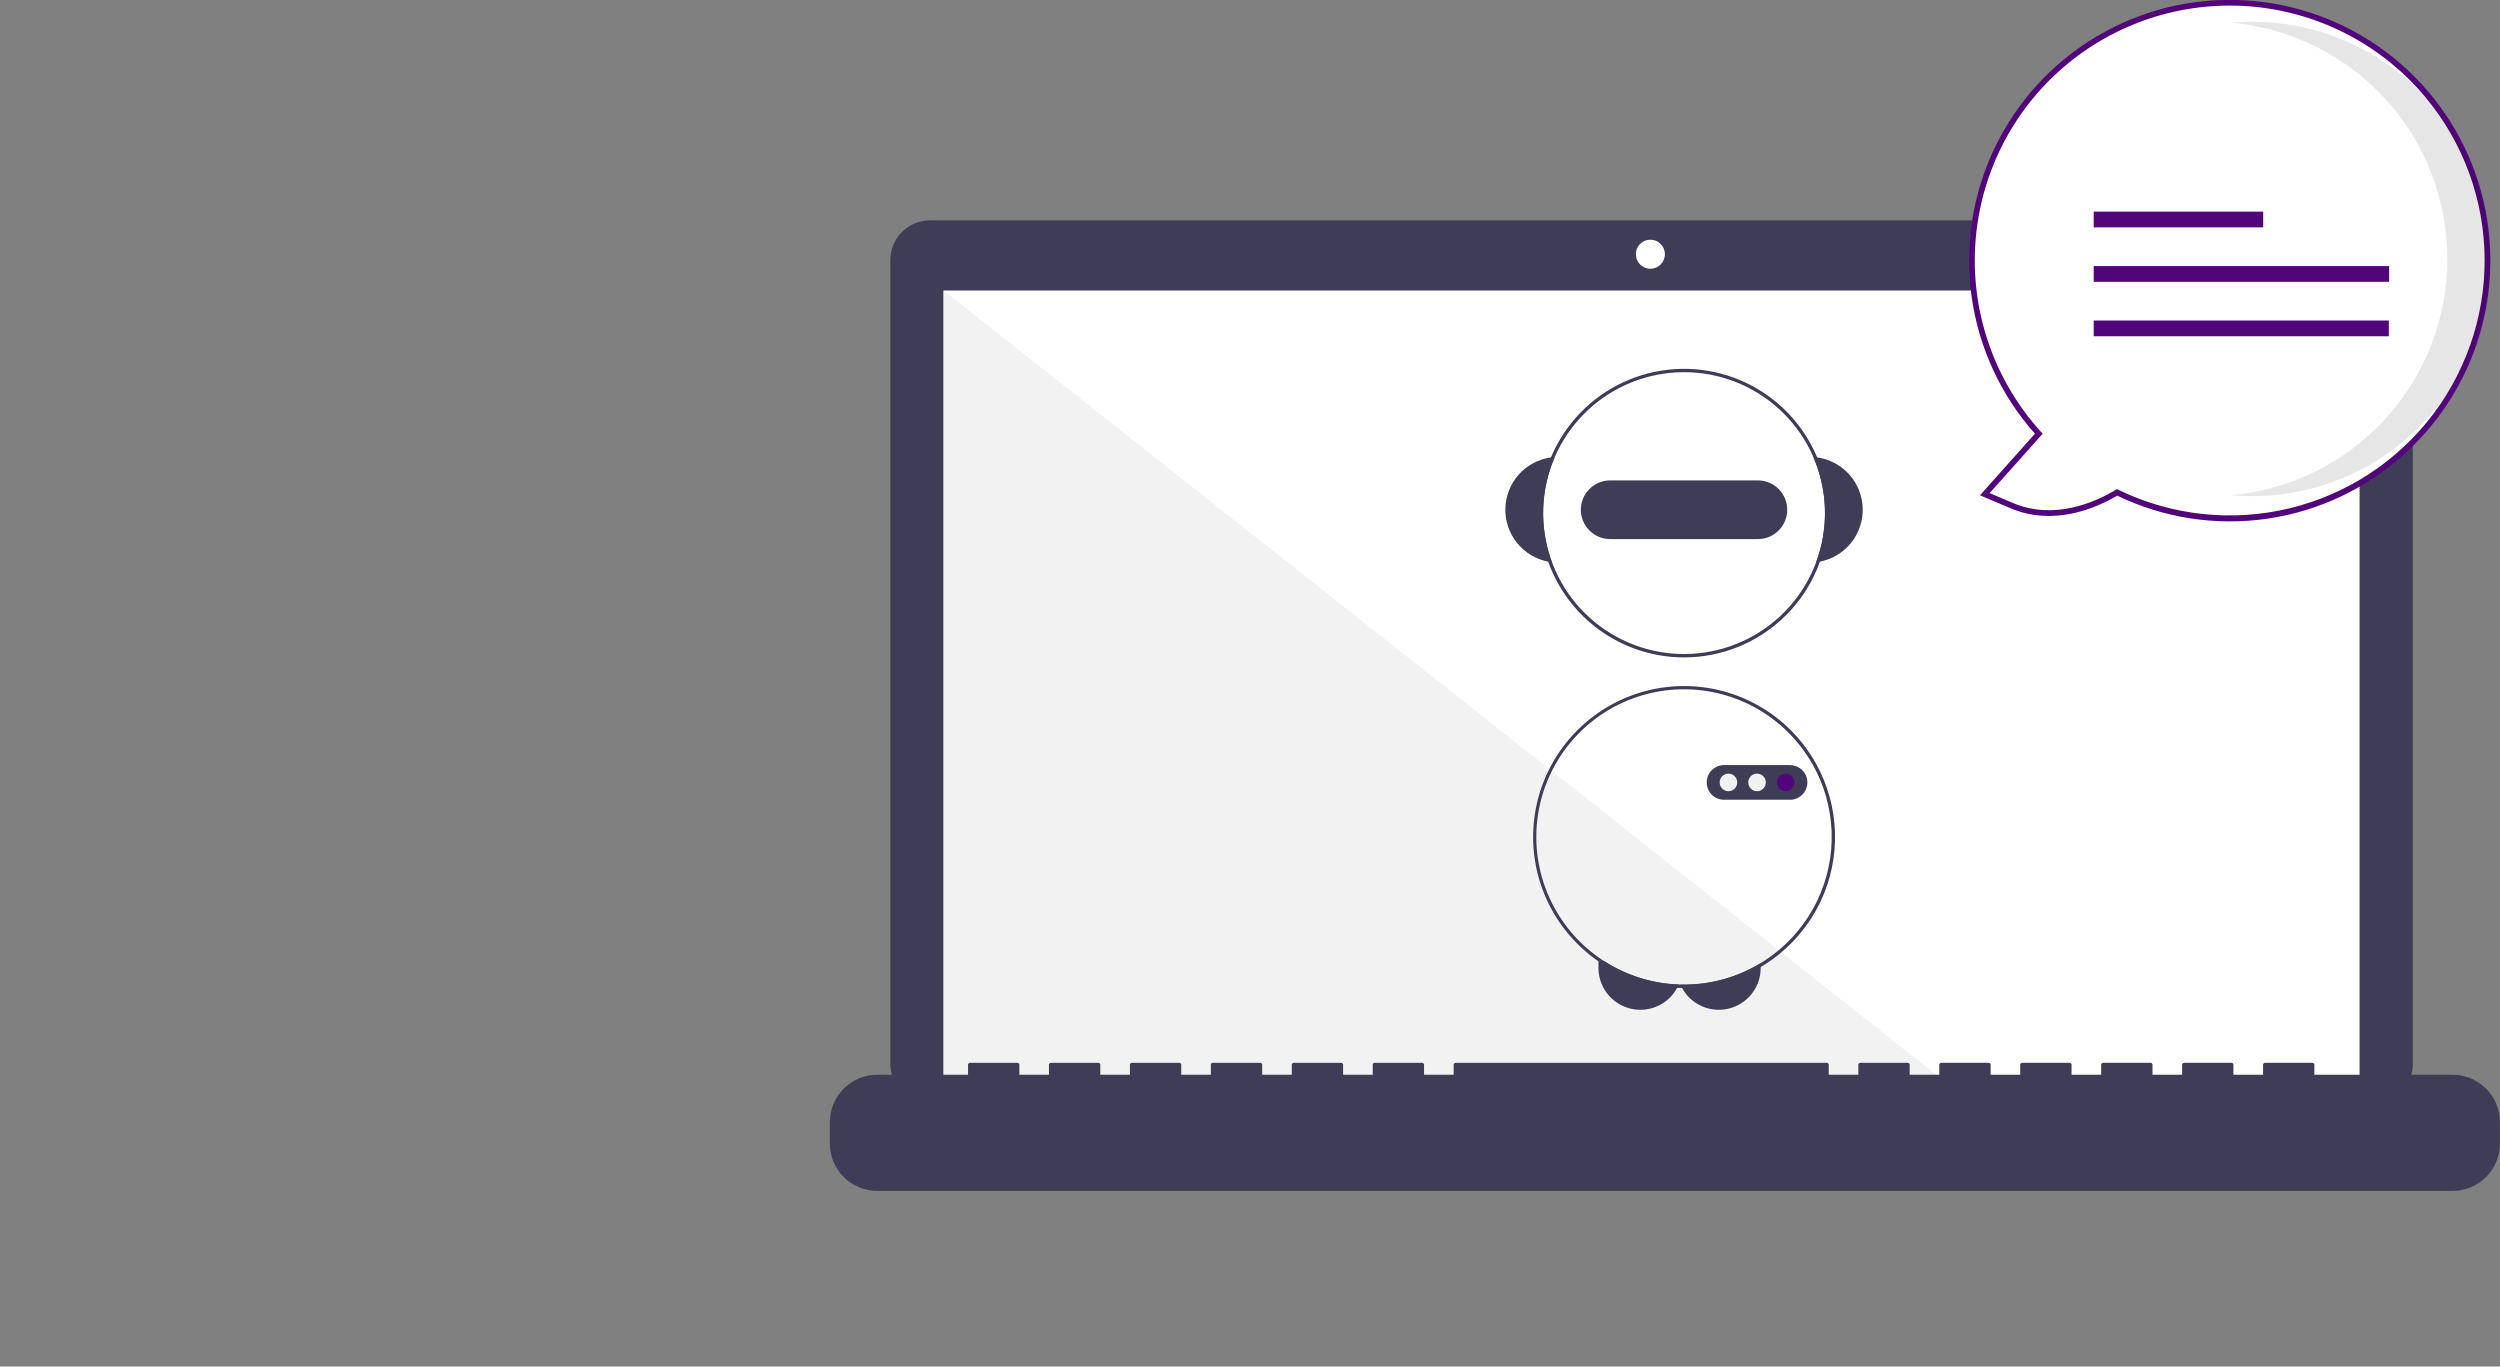 <svg width="869" height="475" viewBox="0 0 869 475" fill="none" xmlns="http://www.w3.org/2000/svg">
<rect x="0" y="0" width="869" height="475" fill="#808080" stroke="none"/>
<g id="Main3 1" clip-path="url(#clip0)">
<g id="chat_laptop">
<path id="Vector" d="M824.886 76.584H323.292C319.631 76.584 316.119 78.039 313.53 80.628C310.941 83.217 309.486 86.728 309.486 90.39V369.869C309.486 373.53 310.941 377.042 313.53 379.631C316.119 382.22 319.631 383.675 323.292 383.675H824.886C828.548 383.675 832.059 382.22 834.648 379.631C837.237 377.042 838.692 373.53 838.692 369.869V90.39C838.692 86.728 837.237 83.217 834.648 80.628C832.059 78.039 828.548 76.584 824.886 76.584V76.584Z" fill="#3F3D56"/>
<path id="Vector_2" d="M820.182 100.983H327.996V378.627H820.182V100.983Z" fill="white"/>
<path id="Vector_3" d="M573.668 93.411C576.456 93.411 578.716 91.151 578.716 88.363C578.716 85.575 576.456 83.315 573.668 83.315C570.88 83.315 568.62 85.575 568.62 88.363C568.62 91.151 570.88 93.411 573.668 93.411Z" fill="white"/>
<path id="Vector_4" d="M679.425 378.627H327.996V100.983L679.425 378.627Z" fill="#F2F2F2"/>
<path id="Vector_5" d="M852.511 373.579H804.477V370.118C804.477 369.936 804.405 369.761 804.276 369.633C804.148 369.504 803.973 369.432 803.791 369.432H787.322C787.232 369.432 787.143 369.449 787.059 369.484C786.976 369.518 786.9 369.569 786.837 369.633C786.773 369.696 786.723 369.772 786.688 369.855C786.654 369.938 786.636 370.028 786.636 370.118V373.579H776.343V370.118C776.343 370.028 776.325 369.938 776.291 369.855C776.256 369.772 776.206 369.696 776.142 369.633C776.078 369.569 776.003 369.518 775.919 369.484C775.836 369.449 775.747 369.432 775.657 369.432H759.188C759.098 369.432 759.009 369.449 758.925 369.484C758.842 369.518 758.766 369.569 758.703 369.633C758.639 369.696 758.588 369.772 758.554 369.855C758.519 369.938 758.502 370.028 758.502 370.118V370.118V373.579H748.209V370.118C748.209 370.028 748.191 369.938 748.156 369.855C748.122 369.772 748.071 369.696 748.008 369.633C747.944 369.569 747.868 369.518 747.785 369.484C747.702 369.449 747.613 369.432 747.522 369.432H731.053C730.963 369.432 730.874 369.449 730.791 369.484C730.708 369.518 730.632 369.569 730.568 369.633C730.505 369.696 730.454 369.772 730.42 369.855C730.385 369.938 730.367 370.028 730.367 370.118V370.118V373.579H720.074V370.118C720.074 370.028 720.057 369.938 720.022 369.855C719.988 369.772 719.937 369.696 719.873 369.633C719.81 369.569 719.734 369.518 719.651 369.484C719.567 369.449 719.478 369.432 719.388 369.432H702.919C702.829 369.432 702.74 369.449 702.657 369.484C702.573 369.518 702.498 369.569 702.434 369.633C702.37 369.696 702.32 369.772 702.285 369.855C702.251 369.938 702.233 370.028 702.233 370.118V373.579H691.94V370.118C691.94 370.028 691.922 369.938 691.888 369.855C691.853 369.772 691.803 369.696 691.739 369.633C691.675 369.569 691.6 369.518 691.516 369.484C691.433 369.449 691.344 369.432 691.254 369.432H674.785C674.695 369.432 674.606 369.449 674.522 369.484C674.439 369.518 674.363 369.569 674.3 369.633C674.236 369.696 674.185 369.772 674.151 369.855C674.116 369.938 674.099 370.028 674.099 370.118V370.118V373.579H663.806V370.118C663.806 370.028 663.788 369.938 663.753 369.855C663.719 369.772 663.668 369.696 663.605 369.633C663.541 369.569 663.465 369.518 663.382 369.484C663.299 369.449 663.21 369.432 663.119 369.432H646.651C646.56 369.432 646.471 369.449 646.388 369.484C646.305 369.518 646.229 369.569 646.165 369.633C646.102 369.696 646.051 369.772 646.017 369.855C645.982 369.938 645.964 370.028 645.964 370.118V370.118V373.579H635.671V370.118C635.671 370.028 635.654 369.938 635.619 369.855C635.585 369.772 635.534 369.696 635.47 369.633C635.407 369.569 635.331 369.518 635.248 369.484C635.165 369.449 635.075 369.432 634.985 369.432H505.979C505.889 369.432 505.8 369.449 505.716 369.484C505.633 369.518 505.558 369.569 505.494 369.633C505.43 369.696 505.38 369.772 505.345 369.855C505.311 369.938 505.293 370.028 505.293 370.118V370.118V373.579H495V370.118C495 370.028 494.982 369.938 494.948 369.855C494.913 369.772 494.863 369.696 494.799 369.633C494.735 369.569 494.659 369.518 494.576 369.484C494.493 369.449 494.404 369.432 494.314 369.432H477.845C477.755 369.432 477.665 369.449 477.582 369.484C477.499 369.518 477.423 369.569 477.36 369.633C477.296 369.696 477.245 369.772 477.211 369.855C477.176 369.938 477.159 370.028 477.159 370.118V370.118V373.579H466.866V370.118C466.866 370.028 466.848 369.938 466.813 369.855C466.779 369.772 466.728 369.696 466.665 369.633C466.601 369.569 466.525 369.518 466.442 369.484C466.359 369.449 466.269 369.432 466.179 369.432H449.71C449.62 369.432 449.531 369.449 449.448 369.484C449.365 369.518 449.289 369.569 449.225 369.633C449.161 369.696 449.111 369.772 449.076 369.855C449.042 369.938 449.024 370.028 449.024 370.118V370.118V373.579H438.731V370.118C438.731 370.028 438.713 369.938 438.679 369.855C438.644 369.772 438.594 369.696 438.53 369.633C438.466 369.569 438.391 369.518 438.308 369.484C438.224 369.449 438.135 369.432 438.045 369.432H421.576C421.486 369.432 421.397 369.449 421.314 369.484C421.23 369.518 421.155 369.569 421.091 369.633C421.027 369.696 420.977 369.772 420.942 369.855C420.908 369.938 420.89 370.028 420.89 370.118V370.118V373.579H410.597V370.118C410.597 370.028 410.579 369.938 410.545 369.855C410.51 369.772 410.46 369.696 410.396 369.633C410.332 369.569 410.257 369.518 410.173 369.484C410.09 369.449 410.001 369.432 409.911 369.432H393.442C393.352 369.432 393.262 369.449 393.179 369.484C393.096 369.518 393.02 369.569 392.957 369.633C392.893 369.696 392.842 369.772 392.808 369.855C392.773 369.938 392.756 370.028 392.756 370.118V370.118V373.579H382.462V370.118C382.462 370.028 382.445 369.938 382.41 369.855C382.376 369.772 382.325 369.696 382.262 369.633C382.198 369.569 382.122 369.518 382.039 369.484C381.956 369.449 381.866 369.432 381.776 369.432H365.307C365.125 369.432 364.951 369.504 364.822 369.633C364.694 369.761 364.621 369.936 364.621 370.118V373.579H354.328V370.118C354.328 370.028 354.311 369.938 354.276 369.855C354.242 369.772 354.191 369.696 354.127 369.633C354.064 369.569 353.988 369.518 353.905 369.484C353.821 369.449 353.732 369.432 353.642 369.432H337.173C336.991 369.432 336.817 369.504 336.688 369.633C336.559 369.761 336.487 369.936 336.487 370.118V373.579H304.922C302.759 373.579 300.617 374.005 298.619 374.832C296.621 375.66 294.806 376.873 293.276 378.402C291.747 379.932 290.534 381.747 289.706 383.745C288.879 385.743 288.453 387.885 288.453 390.048V397.494C288.453 401.862 290.188 406.051 293.276 409.14C296.365 412.228 300.554 413.963 304.922 413.963H852.511C856.879 413.963 861.068 412.228 864.157 409.14C867.245 406.051 868.98 401.862 868.98 397.494V390.048C868.98 387.885 868.554 385.743 867.727 383.745C866.899 381.747 865.686 379.932 864.157 378.402C862.627 376.873 860.812 375.66 858.814 374.832C856.816 374.005 854.674 373.579 852.511 373.579V373.579Z" fill="#3F3D56"/>
</g>
<g id="chat_bot">
<path id="Vector_6" d="M583.557 342.221C583.392 342.611 583.207 342.993 583.003 343.364C581.929 345.346 580.412 347.053 578.57 348.351C576.388 349.886 573.827 350.793 571.166 350.972C568.505 351.151 565.845 350.596 563.478 349.367C561.111 348.139 559.126 346.283 557.741 344.004C556.356 341.724 555.624 339.108 555.624 336.441V334.09H557.618C565.368 339.1 574.334 341.91 583.557 342.221Z" fill="#3F3D56"/>
<path id="Vector_7" d="M612.021 334.778V336.441C612.022 339.677 610.945 342.821 608.959 345.377C606.974 347.933 604.194 349.755 601.058 350.554C597.922 351.353 594.609 351.085 591.642 349.791C588.676 348.498 586.225 346.253 584.676 343.411C584.463 343.031 584.27 342.639 584.099 342.238C584.525 342.25 584.945 342.256 585.371 342.256C594.773 342.267 603.996 339.679 612.021 334.778V334.778Z" fill="#3F3D56"/>
<path id="Vector_8" d="M631.642 158.991C631.204 158.927 630.761 158.886 630.318 158.857C635.355 170.466 635.704 183.573 631.292 195.434C631.735 195.381 632.173 195.311 632.61 195.23C636.882 194.402 640.721 192.086 643.445 188.692C646.168 185.299 647.599 181.05 647.483 176.7C647.367 172.35 645.711 168.183 642.81 164.94C639.909 161.698 635.951 159.589 631.642 158.991V158.991Z" fill="#3F3D56"/>
<path id="Vector_9" d="M540.424 158.857C539.98 158.886 539.537 158.927 539.1 158.991C534.79 159.589 530.832 161.698 527.932 164.941C525.031 168.183 523.375 172.351 523.259 176.7C523.142 181.049 524.573 185.299 527.297 188.692C530.02 192.085 533.86 194.402 538.131 195.23C538.569 195.311 539.006 195.381 539.449 195.434C535.037 183.573 535.387 170.466 540.424 158.857V158.857Z" fill="#3F3D56"/>
<path id="Vector_10" d="M631.642 158.991C626.837 147.513 617.937 138.231 606.671 132.948C595.405 127.666 582.577 126.759 570.68 130.405C558.783 134.051 548.667 141.989 542.295 152.677C535.924 163.365 533.752 176.04 536.203 188.239C538.654 200.438 545.553 211.291 555.558 218.689C565.563 226.086 577.961 229.501 590.343 228.269C602.725 227.037 614.207 221.246 622.558 212.022C630.909 202.798 635.533 190.799 635.532 178.356C635.53 171.707 634.208 165.125 631.642 158.991ZM631.292 195.434C627.025 206.903 618.62 216.36 607.731 221.942C596.842 227.525 584.258 228.83 572.455 225.6C560.652 222.37 550.485 214.84 543.956 204.49C537.427 194.14 535.008 181.722 537.176 169.679C539.344 157.635 545.941 146.839 555.669 139.416C565.397 131.992 577.551 128.479 589.74 129.567C601.928 130.655 613.268 136.266 621.527 145.296C629.786 154.325 634.366 166.119 634.366 178.356C634.364 184.186 633.323 189.969 631.292 195.434V195.434Z" fill="#3F3D56"/>
<path id="Vector_11" d="M611.035 166.982H559.707C557 166.982 554.403 168.057 552.489 169.971C550.575 171.886 549.499 174.482 549.499 177.189C549.499 179.896 550.575 182.493 552.489 184.407C554.403 186.321 557 187.396 559.707 187.396H611.035C613.742 187.396 616.338 186.321 618.253 184.407C620.167 182.493 621.242 179.896 621.242 177.189C621.242 174.482 620.167 171.886 618.253 169.971C616.338 168.057 613.742 166.982 611.035 166.982V166.982Z" fill="#3F3D56"/>
<path id="Vector_12" d="M631.292 265.52C631.105 265.176 630.913 264.838 630.714 264.505C630.709 264.494 630.703 264.488 630.697 264.476C626.108 256.62 619.554 250.092 611.68 245.533C603.806 240.974 594.882 238.541 585.784 238.473C576.685 238.404 567.726 240.702 559.784 245.142C551.842 249.582 545.191 256.01 540.484 263.796C535.776 271.582 533.174 280.459 532.933 289.554C532.692 298.649 534.82 307.651 539.108 315.676C543.396 323.7 549.697 330.472 557.393 335.326C565.088 340.181 573.913 342.951 583.003 343.364C583.557 343.393 584.117 343.411 584.676 343.411C584.91 343.422 585.137 343.422 585.371 343.422C594.748 343.436 603.955 340.919 612.021 336.137C620.782 330.952 627.859 323.347 632.4 314.235C632.406 314.224 632.412 314.218 632.418 314.206C632.593 313.856 632.762 313.5 632.931 313.139C636.439 305.636 638.119 297.41 637.835 289.133C637.55 280.855 635.308 272.764 631.292 265.52H631.292ZM631.794 312.818C631.624 313.18 631.449 313.535 631.269 313.885C626.93 322.511 620.262 329.749 612.021 334.778C603.996 339.679 594.773 342.267 585.371 342.256C584.945 342.256 584.525 342.25 584.099 342.238C583.918 342.238 583.737 342.233 583.557 342.221C574.651 341.91 565.98 339.285 558.396 334.606C550.813 329.926 544.578 323.353 540.306 315.533C536.034 307.712 533.871 298.915 534.031 290.005C534.191 281.095 536.668 272.381 541.218 264.719C545.768 257.057 552.234 250.712 559.981 246.307C567.727 241.903 576.487 239.591 585.398 239.6C594.309 239.608 603.065 241.936 610.803 246.355C618.541 250.775 624.995 257.132 629.531 264.803C629.536 264.814 629.542 264.82 629.548 264.832C629.752 265.164 629.95 265.503 630.137 265.841C634.14 272.972 636.379 280.956 636.667 289.128C636.955 297.301 635.284 305.423 631.794 312.818Z" fill="#3F3D56"/>
<path id="Vector_13" d="M625.716 267.072C624.694 266.344 623.471 265.95 622.216 265.946H599.276C597.678 265.946 596.145 266.581 595.015 267.711C593.885 268.841 593.251 270.373 593.251 271.971C593.251 273.569 593.885 275.102 595.015 276.232C596.145 277.362 597.678 277.997 599.276 277.997H622.216C622.626 277.998 623.034 277.957 623.435 277.874C623.834 277.788 624.225 277.665 624.602 277.507C625.582 277.084 626.433 276.408 627.067 275.549C627.7 274.689 628.094 273.677 628.207 272.615C628.321 271.553 628.15 270.48 627.712 269.506C627.274 268.532 626.585 267.692 625.716 267.072L625.716 267.072Z" fill="#3F3D56"/>
<path id="Vector_14" d="M600.803 275.03C602.493 275.03 603.862 273.66 603.862 271.971C603.862 270.282 602.493 268.912 600.803 268.912C599.114 268.912 597.744 270.282 597.744 271.971C597.744 273.66 599.114 275.03 600.803 275.03Z" fill="#F1F1F1"/>
<path id="Vector_15" d="M610.745 275.03C612.434 275.03 613.804 273.66 613.804 271.971C613.804 270.282 612.434 268.912 610.745 268.912C609.055 268.912 607.686 270.282 607.686 271.971C607.686 273.66 609.055 275.03 610.745 275.03Z" fill="#F1F1F1"/>
<path id="Vector_16" d="M620.686 275.03C622.376 275.03 623.745 273.66 623.745 271.971C623.745 270.282 622.376 268.912 620.686 268.912C618.997 268.912 617.628 270.282 617.628 271.971C617.628 273.66 618.997 275.03 620.686 275.03Z" fill="#52057B"/>
</g>
<g id="chat_bubble">
<path id="Vector_17" d="M735.897 171.153C727.942 175.924 713.769 181.902 699.286 175.759L689.923 171.787L708.685 150.756C693.713 134.248 685.431 112.754 685.453 90.469C685.476 68.184 693.803 46.707 708.808 30.23C723.813 13.753 744.42 3.459 766.606 1.358C788.792 -0.744 810.965 5.498 828.797 18.864C846.629 32.23 858.84 51.762 863.047 73.647C867.254 95.531 863.154 118.198 851.549 137.223C839.943 156.248 821.664 170.265 800.28 176.539C778.896 182.813 755.941 180.893 735.897 171.153V171.153Z" fill="white"/>
<path id="Vector_18" d="M735.946 172.287C728.302 176.775 713.741 182.977 698.895 176.679L688.248 172.163L707.343 150.758C695.462 137.395 687.802 120.814 685.326 103.105C682.85 85.397 685.67 67.351 693.43 51.241C701.19 35.132 713.543 21.679 728.934 12.576C744.325 3.474 762.065 -0.871 779.92 0.089C797.776 1.049 814.948 7.271 829.274 17.972C843.6 28.672 854.439 43.373 860.427 60.221C866.415 77.07 867.283 95.314 862.923 112.655C858.562 129.997 849.168 145.66 835.923 157.673V157.673C822.621 169.81 805.99 177.688 788.173 180.292C770.355 182.897 752.165 180.109 735.946 172.287H735.946ZM840.686 31.037C832.87 22.415 823.432 15.417 812.911 10.443C802.391 5.469 790.993 2.616 779.37 2.048C767.746 1.479 756.125 3.206 745.169 7.129C734.213 11.053 724.137 17.096 715.517 24.914C706.897 32.732 699.902 42.172 694.93 52.693C689.959 63.215 687.109 74.614 686.543 86.237C685.977 97.861 687.707 109.482 691.633 120.437C695.559 131.392 701.605 141.466 709.425 150.084L710.03 150.751L691.598 171.412L699.676 174.838C714.014 180.92 728.201 174.602 735.383 170.296L735.847 170.017L736.334 170.254C754.845 179.248 775.911 181.518 795.913 176.673C815.916 171.828 833.608 160.171 845.952 143.702C858.296 127.234 864.522 106.982 863.561 86.424C862.6 65.865 854.512 46.282 840.686 31.037L840.686 31.037Z" fill="#52057B"/>
<path id="Vector_19" opacity="0.1" d="M850.699 90.002C850.698 69.396 842.981 49.536 829.069 34.335C815.156 19.134 796.056 9.692 775.53 7.87C777.932 7.66 780.362 7.546 782.818 7.546C804.678 7.559 825.639 16.252 841.091 31.714C856.544 47.177 865.225 68.142 865.225 90.002C865.225 111.862 856.544 132.828 841.091 148.29C825.639 163.752 804.678 172.445 782.818 172.459C780.366 172.459 777.94 172.343 775.542 172.133C796.066 170.308 815.162 160.866 829.072 145.665C842.982 130.465 850.698 110.607 850.699 90.002Z" fill="black"/>
<path id="Vector_20" d="M786.691 73.559H727.772V79.031H786.691V73.559Z" fill="#52057B"/>
<path id="Vector_21" d="M830.464 92.487H727.772V97.959H830.464V92.487Z" fill="#52057B"/>
<path id="Vector_22" d="M830.363 111.415H727.772V116.886H830.363V111.415Z" fill="#52057B"/>
</g>
</g>
<defs>
<clipPath id="clip0">
<rect width="868.98" height="474.67" fill="white"/>
</clipPath>
</defs>
</svg>
